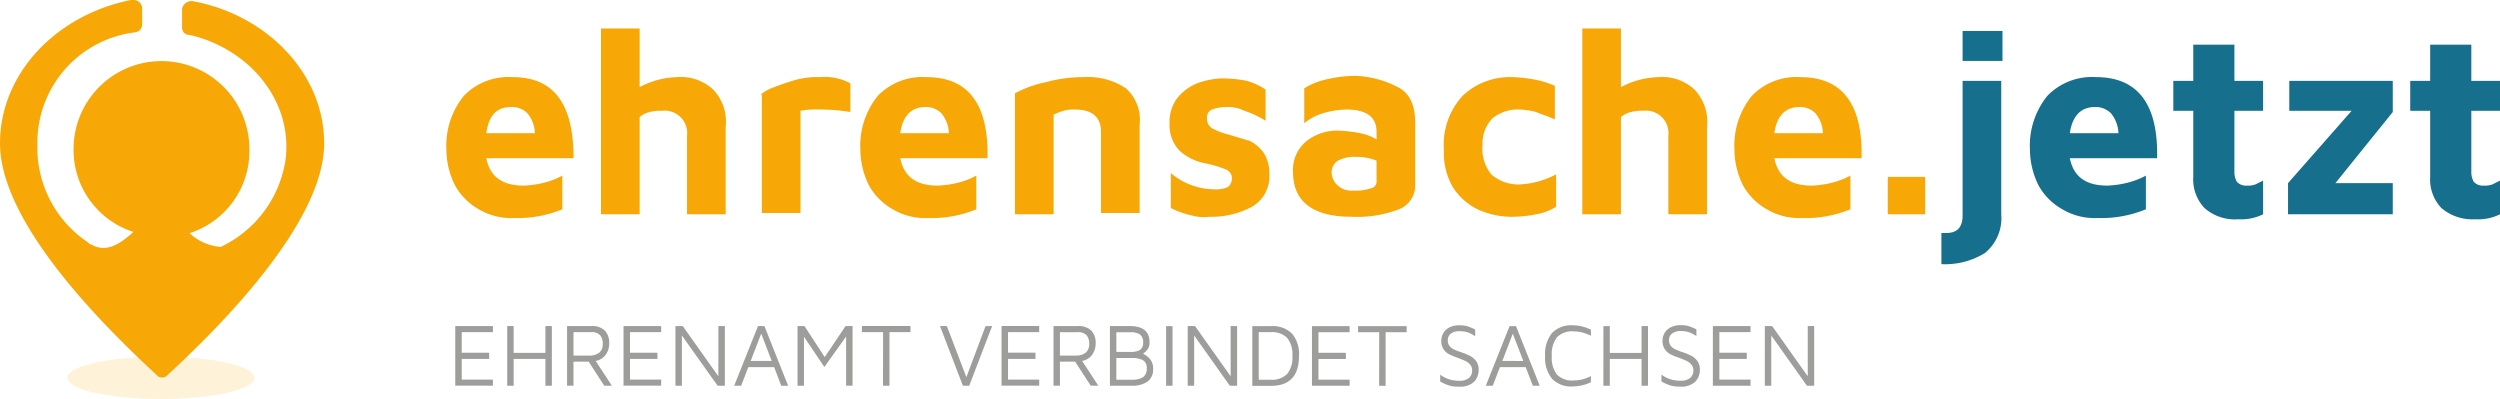 <svg xmlns="http://www.w3.org/2000/svg" width="200.5" height="32" viewBox="0 0 200.5 32">
  <g id="Gruppe_554" data-name="Gruppe 554" transform="translate(6410 -7658)">
    <g id="Gruppe_71" transform="translate(-5817 7634.585)">
      <g id="Gruppe_552" data-name="Gruppe 552">
        <path id="Pfad_252" data-name="Pfad 252" d="M-547,36.1h-7c.3,1.5,1.3,2.2,3,2.2a7.719,7.719,0,0,0,1.5-.2,6.392,6.392,0,0,0,1.6-.6v2.7a9.374,9.374,0,0,1-3.9.7,5.073,5.073,0,0,1-2.8-.7,4.953,4.953,0,0,1-1.9-1.9,6.53,6.53,0,0,1-.7-2.9,6.347,6.347,0,0,1,1.4-4.3,4.976,4.976,0,0,1,3.9-1.5C-548.6,29.6-547,31.7-547,36.1Zm-7-2h3.9a2.673,2.673,0,0,0-.6-1.6A1.728,1.728,0,0,0-552,32C-553.2,32-553.8,32.7-554,34.1Z" fill="#f7a806"/>
        <path id="Pfad_253" data-name="Pfad 253" d="M-535.8,30.6a3.753,3.753,0,0,1,1,3v7h-3.1V34.3a1.8,1.8,0,0,0-2-2,3.4,3.4,0,0,0-1,.1,2.01,2.01,0,0,0-.8.4v7.8h-3.1V25.7h3.1v4.7a6.736,6.736,0,0,1,3-.8A3.8,3.8,0,0,1-535.8,30.6Z" fill="#f7a806"/>
        <path id="Pfad_254" data-name="Pfad 254" d="M-532,31a3.581,3.581,0,0,1,1.1-.6,18.877,18.877,0,0,1,1.8-.6,6.478,6.478,0,0,1,1.9-.2,4.265,4.265,0,0,1,2.4.5v2.3a14.361,14.361,0,0,0-2.4-.2,7.115,7.115,0,0,0-1.6.1v8.2h-3.1V31Z" fill="#f7a806"/>
        <path id="Pfad_255" data-name="Pfad 255" d="M-513.8,36.1h-7c.3,1.5,1.3,2.2,3,2.2a7.719,7.719,0,0,0,1.5-.2,6.392,6.392,0,0,0,1.6-.6v2.7a9.374,9.374,0,0,1-3.9.7,5.073,5.073,0,0,1-2.8-.7,4.953,4.953,0,0,1-1.9-1.9,6.53,6.53,0,0,1-.7-2.9,6.347,6.347,0,0,1,1.4-4.3,4.976,4.976,0,0,1,3.9-1.5C-515.4,29.6-513.7,31.7-513.8,36.1Zm-7-2h3.9a2.673,2.673,0,0,0-.6-1.6,1.728,1.728,0,0,0-1.3-.5C-519.9,32-520.6,32.7-520.8,34.1Z" fill="#f7a806"/>
        <path id="Pfad_256" data-name="Pfad 256" d="M-509.1,30a11.282,11.282,0,0,1,3-.4,5.51,5.51,0,0,1,3.4.9,3.383,3.383,0,0,1,1.1,2.9v7.1h-3.1V34q0-1.8-2.1-1.8a2.769,2.769,0,0,0-.9.1,6.889,6.889,0,0,0-.8.3v8h-3.1V30.9A8.848,8.848,0,0,1-509.1,30Z" fill="#f7a806"/>
        <path id="Pfad_257" data-name="Pfad 257" d="M-497.4,40.7a6.973,6.973,0,0,1-1.7-.6V37.3a5.509,5.509,0,0,0,3.6,1.3,2.151,2.151,0,0,0,1-.2.908.908,0,0,0,.3-.7.752.752,0,0,0-.5-.7,9.051,9.051,0,0,0-1.7-.5,4.208,4.208,0,0,1-2-1,2.947,2.947,0,0,1-.8-2.2,3.173,3.173,0,0,1,.6-2,3.978,3.978,0,0,1,1.6-1.2,6.465,6.465,0,0,1,2-.4,10.315,10.315,0,0,1,2,.2,5.066,5.066,0,0,1,1.5.7v2.5a8.008,8.008,0,0,0-1.7-.8,2.9,2.9,0,0,0-1.4-.3,3.265,3.265,0,0,0-1.2.2.67.67,0,0,0-.4.7.91.91,0,0,0,.4.8,5.889,5.889,0,0,0,1.3.5c.7.2,1.3.4,1.7.5a3.126,3.126,0,0,1,1.1.9,2.969,2.969,0,0,1,.5,1.8,2.791,2.791,0,0,1-1.4,2.6,6.835,6.835,0,0,1-3.4.8A3.534,3.534,0,0,1-497.4,40.7Z" fill="#f7a806"/>
        <path id="Pfad_258" data-name="Pfad 258" d="M-480.9,30.4c1,.5,1.4,1.5,1.4,2.9v5a2.051,2.051,0,0,1-1.3,1.9,9.4,9.4,0,0,1-3.8.6c-3.1,0-4.7-1.2-4.7-3.6a2.965,2.965,0,0,1,1-2.4,3.927,3.927,0,0,1,2.8-.9,9.971,9.971,0,0,1,1.6.2,3.921,3.921,0,0,1,1.3.5V34q0-1.8-2.4-1.8a6.8,6.8,0,0,0-1.9.3,4.2,4.2,0,0,0-1.5.8V30.5a5.438,5.438,0,0,1,1.7-.7,10.074,10.074,0,0,1,2.5-.3A8,8,0,0,1-480.9,30.4Zm-2.1,8.1a.548.548,0,0,0,.4-.6V36.3a4.146,4.146,0,0,0-1.6-.3,2.81,2.81,0,0,0-1.5.3,1.1,1.1,0,0,0-.5,1,1.389,1.389,0,0,0,.5,1,1.594,1.594,0,0,0,1.2.4A3.963,3.963,0,0,0-483,38.5Z" fill="#f7a806"/>
        <path id="Pfad_259" data-name="Pfad 259" d="M-474.5,40.2a4.939,4.939,0,0,1-2-1.8,5.559,5.559,0,0,1-.7-3,5.767,5.767,0,0,1,1.5-4.3,5.512,5.512,0,0,1,4-1.5,11.018,11.018,0,0,1,1.8.2,7.494,7.494,0,0,1,1.6.5V33c-.6-.3-1.1-.4-1.5-.6a5.853,5.853,0,0,0-1.3-.2,3.232,3.232,0,0,0-2.2.7,2.865,2.865,0,0,0-.8,2.1,3.286,3.286,0,0,0,.7,2.4,3.293,3.293,0,0,0,2.4.8,7.087,7.087,0,0,0,2.8-.8V40a4.418,4.418,0,0,1-1.6.6,9.908,9.908,0,0,1-1.8.2A6.527,6.527,0,0,1-474.5,40.2Z" fill="#f7a806"/>
        <path id="Pfad_260" data-name="Pfad 260" d="M-457.1,30.6a3.753,3.753,0,0,1,1,3v7h-3.1V34.3a1.8,1.8,0,0,0-2-2,3.4,3.4,0,0,0-1,.1,2.01,2.01,0,0,0-.8.4v7.8h-3.1V25.7h3.1v4.7a6.736,6.736,0,0,1,3-.8A3.8,3.8,0,0,1-457.1,30.6Z" fill="#f7a806"/>
        <path id="Pfad_261" data-name="Pfad 261" d="M-443.7,36.1h-7c.3,1.5,1.3,2.2,3,2.2a7.719,7.719,0,0,0,1.5-.2,6.393,6.393,0,0,0,1.6-.6v2.7a9.374,9.374,0,0,1-3.9.7,5.073,5.073,0,0,1-2.8-.7,4.953,4.953,0,0,1-1.9-1.9,6.531,6.531,0,0,1-.7-2.9,6.348,6.348,0,0,1,1.4-4.3,4.976,4.976,0,0,1,3.9-1.5C-445.3,29.6-443.6,31.7-443.7,36.1Zm-7-2h3.9a2.673,2.673,0,0,0-.6-1.6,1.728,1.728,0,0,0-1.3-.5C-449.8,32-450.5,32.7-450.7,34.1Z" fill="#f7a806"/>
        <path id="Pfad_262" data-name="Pfad 262" d="M-441.6,37.6h3v3h-3Z" fill="#f7a806"/>
      </g>
      <g id="Gruppe_553" data-name="Gruppe 553">
        <path id="Pfad_263" data-name="Pfad 263" d="M-437.2,42.1h.3c.9,0,1.3-.5,1.3-1.4V29.9h3.1V40.6a3.615,3.615,0,0,1-1.3,3.1,6.051,6.051,0,0,1-3.5.9V42.1Zm1.6-16.2h3.2v2.4h-3.2Z" fill="#16708d"/>
        <path id="Pfad_264" data-name="Pfad 264" d="M-420,36.1h-7c.3,1.5,1.3,2.2,3,2.2a7.719,7.719,0,0,0,1.5-.2,6.393,6.393,0,0,0,1.6-.6v2.7a9.374,9.374,0,0,1-3.9.7,5.073,5.073,0,0,1-2.8-.7,4.953,4.953,0,0,1-1.9-1.9,6.531,6.531,0,0,1-.7-2.9,6.348,6.348,0,0,1,1.4-4.3,4.976,4.976,0,0,1,3.9-1.5C-421.6,29.6-419.9,31.7-420,36.1Zm-7-2h3.9a2.673,2.673,0,0,0-.6-1.6A1.728,1.728,0,0,0-425,32C-426.1,32-426.8,32.7-427,34.1Z" fill="#16708d"/>
        <path id="Pfad_265" data-name="Pfad 265" d="M-416.2,40.1a3.327,3.327,0,0,1-.9-2.5V32.3h-1.6V29.9h1.6V27h3.3v2.9h2.3v2.4h-2.3v4.9a1.549,1.549,0,0,0,.2.8.984.984,0,0,0,.8.3,1.7,1.7,0,0,0,.7-.1l.6-.3v2.7a3.966,3.966,0,0,1-2,.4A3.667,3.667,0,0,1-416.2,40.1Z" fill="#16708d"/>
        <path id="Pfad_266" data-name="Pfad 266" d="M-401.1,32.4l-4.6,5.7h4.6v2.5h-8.4V38.1l5.1-5.8h-5V29.9h8.3Z" fill="#16708d"/>
        <path id="Pfad_267" data-name="Pfad 267" d="M-397.2,40.1a3.327,3.327,0,0,1-.9-2.5V32.3h-1.6V29.9h1.6V27h3.3v2.9h2.3v2.4h-2.3v4.9a1.549,1.549,0,0,0,.2.8.984.984,0,0,0,.8.3,1.7,1.7,0,0,0,.7-.1l.6-.3v2.7a3.966,3.966,0,0,1-2,.4A3.829,3.829,0,0,1-397.2,40.1Z" fill="#16708d"/>
      </g>
      <g id="Gruppe_70" transform="translate(-593 26.015)">
        <ellipse id="Ellipse_1" cx="7.5" cy="1.7" rx="7.5" ry="1.7" transform="translate(5.4 26)" fill="#f7a806" opacity="0.15"/>
        <path id="Pfad_1" d="M15.5-2.5a.779.779,0,0,0-.9.6h0V-.4a.576.576,0,0,0,.6.6c4.8,1.1,8.3,5.3,7.7,10a9.228,9.228,0,0,1-5.2,7,4.127,4.127,0,0,1-2.5-1.1A6.9,6.9,0,0,0,20,9.4,7.05,7.05,0,1,0,5.9,9.3,6.9,6.9,0,0,0,10.7,16c-1.1,1-2.2,1.7-3.4,1-.1,0-.2-.1-.3-.2A9.111,9.111,0,0,1,3,9a8.9,8.9,0,0,1,7.8-9,.645.645,0,0,0,.6-.6V-1.9a.684.684,0,0,0-.7-.7h-.2C4.5-1.4,0,3.3,0,8.9c0,6.2,7.8,14.2,12.7,18.7a.637.637,0,0,0,.6,0C18,23.3,26,15.1,26,8.9,26,3.3,21.4-1.4,15.5-2.5Z" fill="#f7a806"/>
      </g>
    </g>
    <path id="EHRENAMT_VERBINDET_Sachsen" data-name="EHRENAMT VERBINDET Sachsen" d="M1.105-8.729h3.02v.488h-2.5v1.65h2.2v.5h-2.2v1.657h2.5v.488H1.105Zm4.167,0h.516v2.152H8.335V-8.729h.516v4.784H8.335V-6.09H5.789v2.145H5.272Zm7.782,4.784L11.806-5.875H10.587v1.929h-.516V-8.729h1.965a1.447,1.447,0,0,1,1.054.351,1.394,1.394,0,0,1,.359,1.04,1.478,1.478,0,0,1-.294.932,1.255,1.255,0,0,1-.789.473l1.3,1.987ZM10.587-6.362H11.8A1.294,1.294,0,0,0,12.66-6.6a.881.881,0,0,0,.273-.7,1.016,1.016,0,0,0-.215-.7.955.955,0,0,0-.739-.24H10.587ZM14.6-8.729h3.02v.488h-2.5v1.65h2.2v.5h-2.2v1.657h2.5v.488H14.6Zm8.126,0v4.784h-.581L19.28-7.976v4.031h-.516V-8.729h.588L22.207-4.7V-8.729Zm3.952,3.292H24.609l-.574,1.492h-.559l1.908-4.784H25.9l1.9,4.784h-.552Zm-.194-.495L25.642-8.12,24.8-5.932Zm6.484-2.8v4.784h-.516V-7.89L30.706-5.444,29.071-7.876v3.931h-.516V-8.729h.559L30.735-6.24l1.671-2.489Zm2.446.488H33.718v-.488h3.895v.488H35.928v4.3h-.516Zm8.75-.488L42.325-3.945h-.509L39.98-8.729h.552l1.564,4.1,1.535-4.088Zm.753,0h3.02v.488h-2.5v1.65h2.2v.5h-2.2v1.657h2.5v.488h-3.02Zm7.151,4.784L50.818-5.875H49.6v1.929h-.516V-8.729h1.965a1.447,1.447,0,0,1,1.054.351,1.394,1.394,0,0,1,.359,1.04,1.478,1.478,0,0,1-.294.932,1.255,1.255,0,0,1-.789.473l1.3,1.987ZM49.6-6.362h1.212a1.294,1.294,0,0,0,.861-.237.881.881,0,0,0,.273-.7,1.016,1.016,0,0,0-.215-.7.955.955,0,0,0-.739-.24H49.6Zm6.663-.143a1.543,1.543,0,0,1,.574.441,1.172,1.172,0,0,1,.237.764,1.185,1.185,0,0,1-.452,1.026,2.15,2.15,0,0,1-1.284.33H53.608V-8.729h1.585q1.592,0,1.592,1.284a.958.958,0,0,1-.115.52,1.266,1.266,0,0,1-.244.283Zm-2.137-.151h1.183a1.4,1.4,0,0,0,.7-.151.635.635,0,0,0,.262-.6.737.737,0,0,0-.255-.646,1.345,1.345,0,0,0-.771-.179H54.124Zm1.255,2.231a1.665,1.665,0,0,0,.861-.19.764.764,0,0,0,.316-.714.68.68,0,0,0-.326-.678,1.982,1.982,0,0,0-.871-.161H54.124v1.743Zm2.733-4.3h.516v4.784h-.516Zm5.695,0v4.784h-.581L60.364-7.976v4.031h-.516V-8.729h.588L63.291-4.7V-8.729Zm1.219,0h1.5a2.2,2.2,0,0,1,1.682.6,2.526,2.526,0,0,1,.563,1.79q0,2.4-2.245,2.4h-1.5Zm1.463,4.3a1.722,1.722,0,0,0,1.331-.459,2.1,2.1,0,0,0,.42-1.449,2.1,2.1,0,0,0-.42-1.449,1.722,1.722,0,0,0-1.331-.459h-.947v3.816Zm3.321-4.3h3.02v.488h-2.5v1.65h2.2v.5h-2.2v1.657h2.5v.488h-3.02Zm5.394.488H73.512v-.488h3.895v.488H75.721v4.3H75.2Zm6.391,4.368a2.693,2.693,0,0,1-.789-.093,4.37,4.37,0,0,1-.71-.316v-.559a2.119,2.119,0,0,0,.649.355,2.573,2.573,0,0,0,.871.14,1.173,1.173,0,0,0,.782-.222.754.754,0,0,0,.258-.6.7.7,0,0,0-.151-.463,1.094,1.094,0,0,0-.359-.287q-.208-.1-.624-.262a5.174,5.174,0,0,1-.706-.287,1.255,1.255,0,0,1-.448-.4,1.2,1.2,0,0,1-.186-.7,1.22,1.22,0,0,1,.147-.574,1.17,1.17,0,0,1,.473-.466,1.686,1.686,0,0,1,.843-.186,2.22,2.22,0,0,1,.62.072,4.387,4.387,0,0,1,.635.265v.531l-.269-.154a1.742,1.742,0,0,0-.452-.183,2.112,2.112,0,0,0-.506-.057,1.1,1.1,0,0,0-.732.2.649.649,0,0,0-.237.513.749.749,0,0,0,.126.452.929.929,0,0,0,.337.28,4.575,4.575,0,0,0,.6.237,5.313,5.313,0,0,1,.728.3,1.4,1.4,0,0,1,.484.42,1.142,1.142,0,0,1,.2.7,1.34,1.34,0,0,1-.377.961A1.608,1.608,0,0,1,81.595-3.873Zm5.358-1.564H84.887l-.574,1.492h-.559l1.908-4.784h.516l1.9,4.784h-.552Zm-.194-.495L85.92-8.12l-.839,2.188Zm3.966,2.044a2.122,2.122,0,0,1-1.66-.617,2.664,2.664,0,0,1-.556-1.836,2.664,2.664,0,0,1,.556-1.836,2.122,2.122,0,0,1,1.66-.617,3.308,3.308,0,0,1,1.456.351v.495a2.941,2.941,0,0,0-1.4-.359,1.67,1.67,0,0,0-1.32.473,2.224,2.224,0,0,0-.416,1.492,2.235,2.235,0,0,0,.412,1.5,1.676,1.676,0,0,0,1.323.47,2.852,2.852,0,0,0,1.4-.351v.495A3.4,3.4,0,0,1,90.726-3.888Zm2.46-4.841H93.7v2.152h2.546V-8.729h.516v4.784h-.516V-6.09H93.7v2.145h-.516ZM99.34-3.873a2.693,2.693,0,0,1-.789-.093,4.37,4.37,0,0,1-.71-.316v-.559a2.119,2.119,0,0,0,.649.355,2.573,2.573,0,0,0,.871.14,1.173,1.173,0,0,0,.782-.222.754.754,0,0,0,.258-.6.7.7,0,0,0-.151-.463,1.094,1.094,0,0,0-.359-.287q-.208-.1-.624-.262a5.174,5.174,0,0,1-.706-.287,1.255,1.255,0,0,1-.448-.4,1.2,1.2,0,0,1-.186-.7,1.22,1.22,0,0,1,.147-.574,1.17,1.17,0,0,1,.473-.466A1.686,1.686,0,0,1,99.39-8.8a2.22,2.22,0,0,1,.62.072,4.387,4.387,0,0,1,.635.265v.531l-.269-.154a1.742,1.742,0,0,0-.452-.183,2.112,2.112,0,0,0-.506-.057,1.1,1.1,0,0,0-.732.2.649.649,0,0,0-.237.513.749.749,0,0,0,.126.452.929.929,0,0,0,.337.28,4.575,4.575,0,0,0,.6.237,5.313,5.313,0,0,1,.728.3,1.4,1.4,0,0,1,.484.42,1.142,1.142,0,0,1,.2.7,1.34,1.34,0,0,1-.377.961A1.608,1.608,0,0,1,99.34-3.873Zm2.625-4.856h3.02v.488h-2.5v1.65h2.2v.5h-2.2v1.657h2.5v.488h-3.02Zm8.126,0v4.784h-.581l-2.862-4.031v4.031h-.516V-8.729h.588L109.575-4.7V-8.729Z" transform="translate(-6374.593 7692.879)" fill="#9d9d9c"/>
  </g>
</svg>
